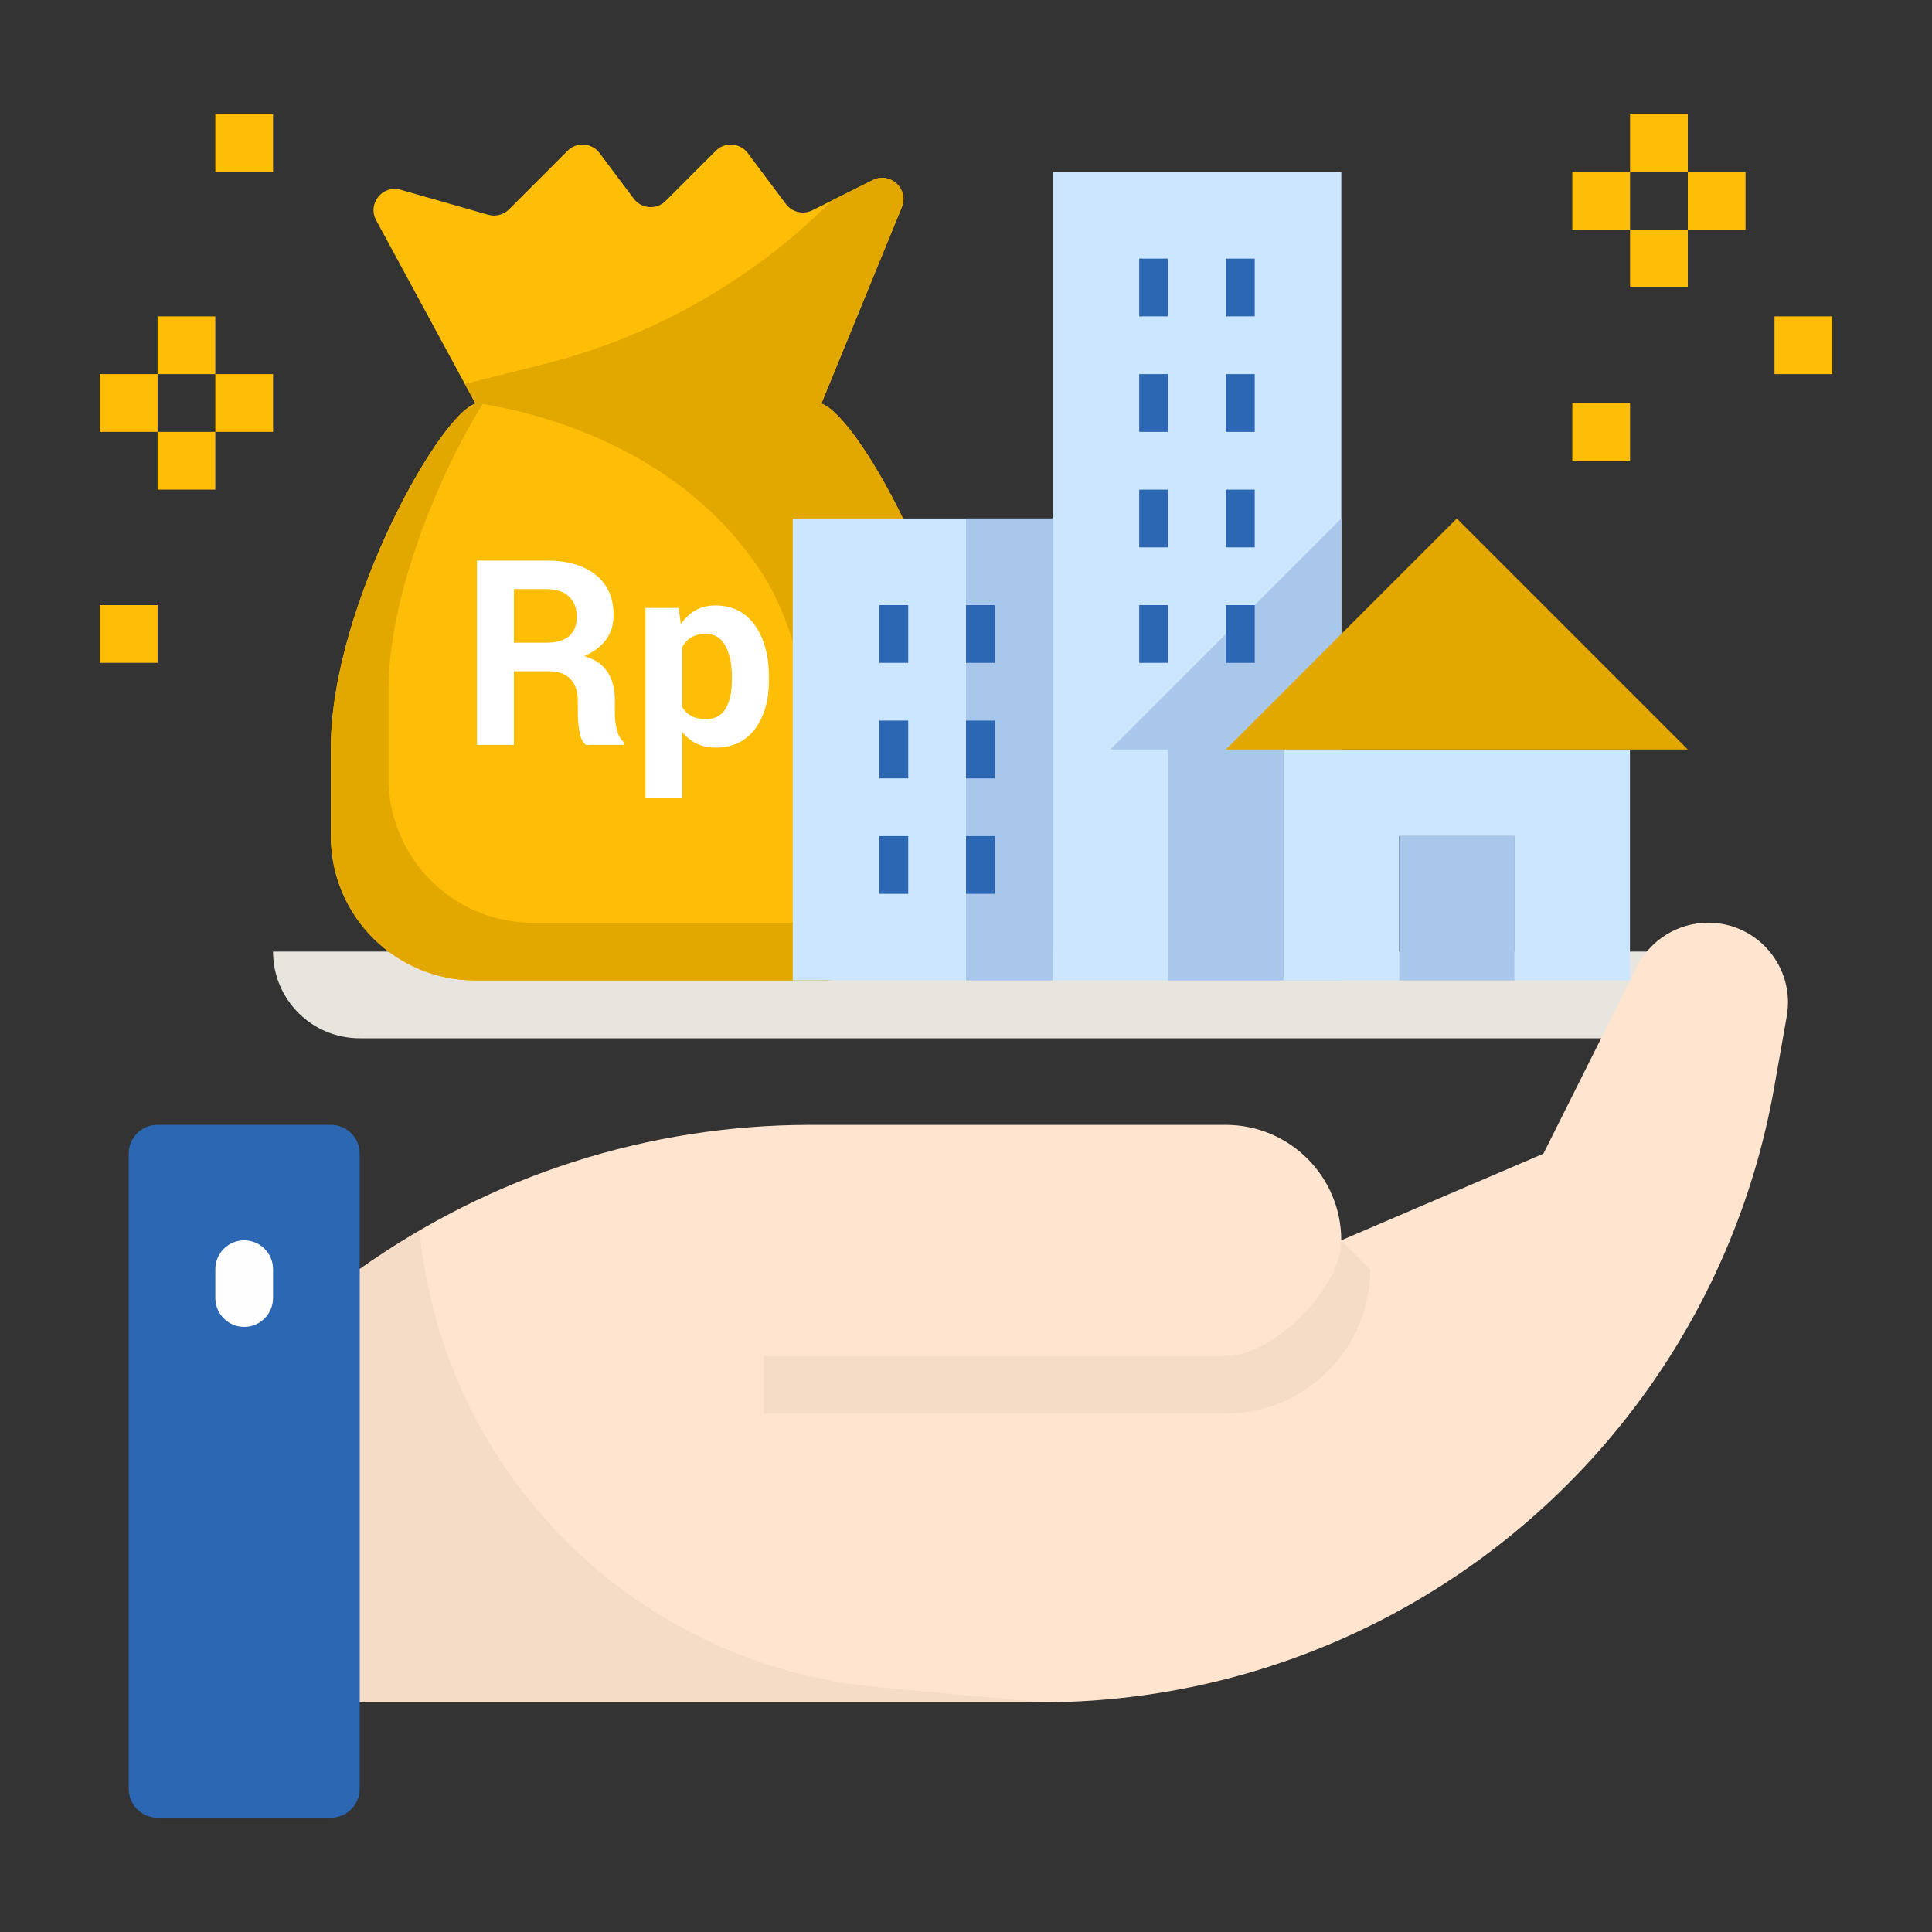 <?xml version="1.0" encoding="utf-8"?>
<!-- Generator: Adobe Illustrator 16.0.0, SVG Export Plug-In . SVG Version: 6.00 Build 0)  -->
<!DOCTYPE svg PUBLIC "-//W3C//DTD SVG 1.1//EN" "http://www.w3.org/Graphics/SVG/1.1/DTD/svg11.dtd">
<svg version="1.1" id="Layer_1" xmlns="http://www.w3.org/2000/svg" xmlns:xlink="http://www.w3.org/1999/xlink" x="0px" y="0px"
	 width="80px" height="80px" viewBox="-20 -20 80 80" enable-background="new -20 -20 80 80" xml:space="preserve">
<rect x="-20" y="-20" width="80" height="80" fill="#333333" stroke="none"/>
<g>
	<path fill="#E8E5DF" d="M48.692,22.992h-53.8c-1.981,0-3.586-1.606-3.586-3.589h60.972C52.278,21.386,50.676,22.992,48.692,22.992z
		"/>
	<path fill="#FEBE07" d="M-0.324,20.598h14.346c3.302,0,5.978-2.676,5.978-5.977v-3.667c0-5.897-4.728-14.268-6.135-14.268H-0.165
		c-1.408,0-6.135,8.369-6.135,14.268v3.667C-6.302,17.921-3.626,20.598-0.324,20.598z"/>
	<path fill="#FEBE07" d="M16.137-12.543l-2.498,1.25c-0.379,0.19-0.841,0.081-1.095-0.257l-1.582-2.113
		c-0.32-0.428-0.944-0.471-1.321-0.096l-2.078,2.078c-0.379,0.378-1,0.333-1.321-0.094l-1.416-1.888
		c-0.321-0.428-0.945-0.471-1.322-0.096l-2.427,2.428c-0.226,0.225-0.553,0.31-0.862,0.223l-3.629-1.035
		c-0.747-0.213-1.383,0.581-1.011,1.263l4.1,7.567h14.346l3.319-8.105C17.652-12.17,16.865-12.903,16.137-12.543L16.137-12.543z"/>
	<path fill="#E3A800" d="M14.021,20.598c3.302,0,5.978-2.676,5.978-5.977v-3.667c0-5.897-4.728-14.268-6.135-14.268H-0.165
		c-0.798,0,7.603,0.514,11.798,7.175C14.831,8.942,14.021,20.598,14.021,20.598z"/>
	<path fill="#E3A800" d="M16.137-12.543l-1.69,0.845C11.163-8.403,7.037-6.052,2.5-4.917l-3.253,0.814l0.429,0.791h14.346
		l3.319-8.105C17.652-12.17,16.865-12.903,16.137-12.543z"/>
	<path fill="#E3A800" d="M16.413,18.208H2.066c-3.3,0-5.977-2.678-5.977-5.978V8.562c0-3.935,2.105-8.96,3.925-11.876h-0.179
		c-1.408,0-6.135,8.369-6.135,14.268v3.667c0,3.301,2.676,5.977,5.978,5.977h14.346c2.268,0,4.217-1.278,5.232-3.138
		C18.402,17.921,17.447,18.208,16.413,18.208z"/>
	<path fill="#CBE6FE" d="M23.589-12.877h11.952v33.475H23.589V-12.877z"/>
	<path fill="#A9C6EB" d="M35.541,1.469l-4.78,4.782l-4.781,4.783h2.391v9.563h7.173V1.469H35.541z"/>
	<path fill="#CBE6FE" d="M16.772,1.469h-3.946v19.128h10.763V1.469H16.772z"/>
	<path fill="#A9C6EB" d="M37.936,14.621h4.779v5.977h-4.779V14.621z"/>
	<path fill="#FFE5CF" d="M50.733,18.208c-1.251,0-2.396,0.707-2.953,1.825l-0.282,0.565l-3.59,7.174l-8.369,3.587
		c0-2.642-2.143-4.78-4.778-4.78H13.543c-6.688,0-13.212,2.09-18.653,5.976v17.935h28.224c5.778,0,11.438-1.622,16.333-4.684
		c7.407-4.629,12.503-12.182,14.019-20.782l0.519-2.94C54.343,20.061,52.789,18.208,50.733,18.208z"/>
	<path fill="#CBE6FE" d="M47.498,11.034H33.151v9.563h4.78v-5.977h4.781v5.977h4.781v-9.563H47.498z"/>
	<path fill="#E3A800" d="M49.888,11.034l-9.565-9.565l-4.781,4.782l-4.78,4.783H49.888z"/>
	<path fill="#A9C6EB" d="M20,1.469h3.589v19.128H20V1.469z"/>
	<path fill="#F5DCC7" d="M-2.623,30.963c-0.847,0.495-1.682,1.018-2.487,1.591v17.933h28.224l-6.787-0.629
		C6.208,48.919-1.681,40.896-2.623,30.963z"/>
	<path fill="#F5DCC7" d="M30.761,38.534H11.633V36.14h19.128c1.979,0,4.78-2.804,4.78-4.781l1.195,1.195
		C36.736,35.851,34.058,38.534,30.761,38.534z"/>
	<g>
		<path fill="#2B67B3" d="M27.173-9.291h1.195v2.391h-1.195V-9.291z"/>
		<path fill="#2B67B3" d="M30.761-9.291h1.195v2.391h-1.195V-9.291z"/>
		<path fill="#2B67B3" d="M27.173-4.509h1.195v2.392h-1.195V-4.509z"/>
		<path fill="#2B67B3" d="M30.761-4.509h1.195v2.392h-1.195V-4.509z"/>
		<path fill="#2B67B3" d="M27.173,0.274h1.195v2.391h-1.195V0.274z"/>
		<path fill="#2B67B3" d="M30.761,0.274h1.195v2.391h-1.195V0.274z"/>
		<path fill="#2B67B3" d="M16.413,5.056h1.195v2.391h-1.195V5.056z"/>
		<path fill="#2B67B3" d="M20,5.056h1.195v2.391H20V5.056z"/>
		<path fill="#2B67B3" d="M16.413,9.838h1.195v2.392h-1.195V9.838z"/>
		<path fill="#2B67B3" d="M20,9.838h1.195v2.392H20V9.838z"/>
		<path fill="#2B67B3" d="M16.413,14.621h1.195v2.391h-1.195V14.621z"/>
		<path fill="#2B67B3" d="M20,14.621h1.195v2.391H20V14.621z"/>
		<path fill="#2B67B3" d="M27.173,5.056h1.195v2.391h-1.195V5.056z"/>
		<path fill="#2B67B3" d="M30.761,5.056h1.195v2.391h-1.195V5.056z"/>
	</g>
	<path fill="#FEBE07" d="M45.107-12.877h2.391v2.392h-2.391V-12.877z"/>
	<path fill="#FEBE07" d="M47.498-15.268h2.39v2.391h-2.39V-15.268z"/>
	<path fill="#FEBE07" d="M49.888-12.877h2.391v2.392h-2.391V-12.877z"/>
	<path fill="#FEBE07" d="M47.498-10.486h2.39v2.39h-2.39V-10.486z"/>
	<path fill="#FEBE07" d="M53.478-6.899h2.391v2.391h-2.391V-6.899z"/>
	<path fill="#FEBE07" d="M45.107-3.313h2.391v2.39h-2.391V-3.313z"/>
	<path fill="#FEBE07" d="M-15.867-4.509h2.392v2.392h-2.392V-4.509z"/>
	<path fill="#FEBE07" d="M-13.476-6.899h2.391v2.391h-2.391V-6.899z"/>
	<path fill="#FEBE07" d="M-11.084-4.509h2.391v2.392h-2.391V-4.509z"/>
	<path fill="#FEBE07" d="M-13.476-2.117h2.391v2.391h-2.391V-2.117z"/>
	<path fill="#FEBE07" d="M-15.867,5.056h2.392v2.391h-2.392V5.056z"/>
	<path fill="#FEBE07" d="M-11.084-15.268h2.391v2.391h-2.391V-15.268z"/>
	<path fill="#2B67B3" d="M-6.302,26.576h-7.173c-0.661,0-1.195,0.536-1.195,1.195v26.301c0,0.661,0.536,1.195,1.195,1.195h7.173
		c0.661,0,1.195-0.534,1.195-1.195V27.771C-5.107,27.112-5.642,26.576-6.302,26.576z"/>
	<path fill="#FEFEFE" d="M-9.889,34.944c-0.661,0-1.195-0.538-1.195-1.195v-1.195c0-0.66,0.537-1.195,1.195-1.195
		c0.659,0,1.195,0.535,1.195,1.195v1.195C-8.694,34.406-9.228,34.944-9.889,34.944z"/>
	<g>
		<path fill="#FFFFFF" d="M1.281,7.796v3.049H-0.25V3.212h2.877c0.872,0,1.553,0.199,2.043,0.593
			c0.493,0.398,0.737,0.951,0.737,1.661c0,0.395-0.103,0.733-0.31,1.017C4.891,6.766,4.589,6.995,4.19,7.169
			c0.451,0.131,0.776,0.354,0.973,0.667c0.198,0.312,0.296,0.694,0.296,1.152V9.55c0,0.214,0.028,0.437,0.085,0.669
			c0.057,0.233,0.155,0.406,0.296,0.518v0.109H4.263c-0.14-0.112-0.23-0.298-0.273-0.561C3.947,10.023,3.926,9.775,3.926,9.54V8.999
			c0-0.381-0.105-0.677-0.312-0.888C3.406,7.9,3.114,7.796,2.737,7.796H1.281z M1.281,6.614h1.321c0.429,0,0.75-0.089,0.962-0.272
			C3.777,6.16,3.882,5.891,3.882,5.536c0-0.348-0.105-0.628-0.318-0.832c-0.21-0.207-0.523-0.311-0.937-0.311H1.281V6.614z"/>
		<path fill="#FFFFFF" d="M11.84,8.167c0,0.839-0.195,1.514-0.582,2.024c-0.389,0.511-0.93,0.766-1.625,0.766
			c-0.296,0-0.561-0.056-0.792-0.167c-0.231-0.112-0.428-0.272-0.592-0.485v2.72H6.726V5.174h1.377l0.089,0.673
			c0.168-0.25,0.371-0.44,0.606-0.574C9.033,5.137,9.309,5.07,9.625,5.07c0.701,0,1.247,0.276,1.635,0.823
			c0.387,0.549,0.582,1.271,0.582,2.166v0.107H11.84z M10.307,8.049c0-0.535-0.089-0.971-0.267-1.303
			C9.862,6.414,9.59,6.247,9.224,6.247c-0.231,0-0.427,0.047-0.59,0.143C8.47,6.483,8.342,6.618,8.249,6.792v2.49
			C8.344,9.445,8.472,9.567,8.634,9.65c0.163,0.085,0.362,0.127,0.6,0.127c0.371,0,0.642-0.146,0.814-0.435
			c0.172-0.292,0.259-0.684,0.259-1.182V8.049z"/>
	</g>
</g>
</svg>
